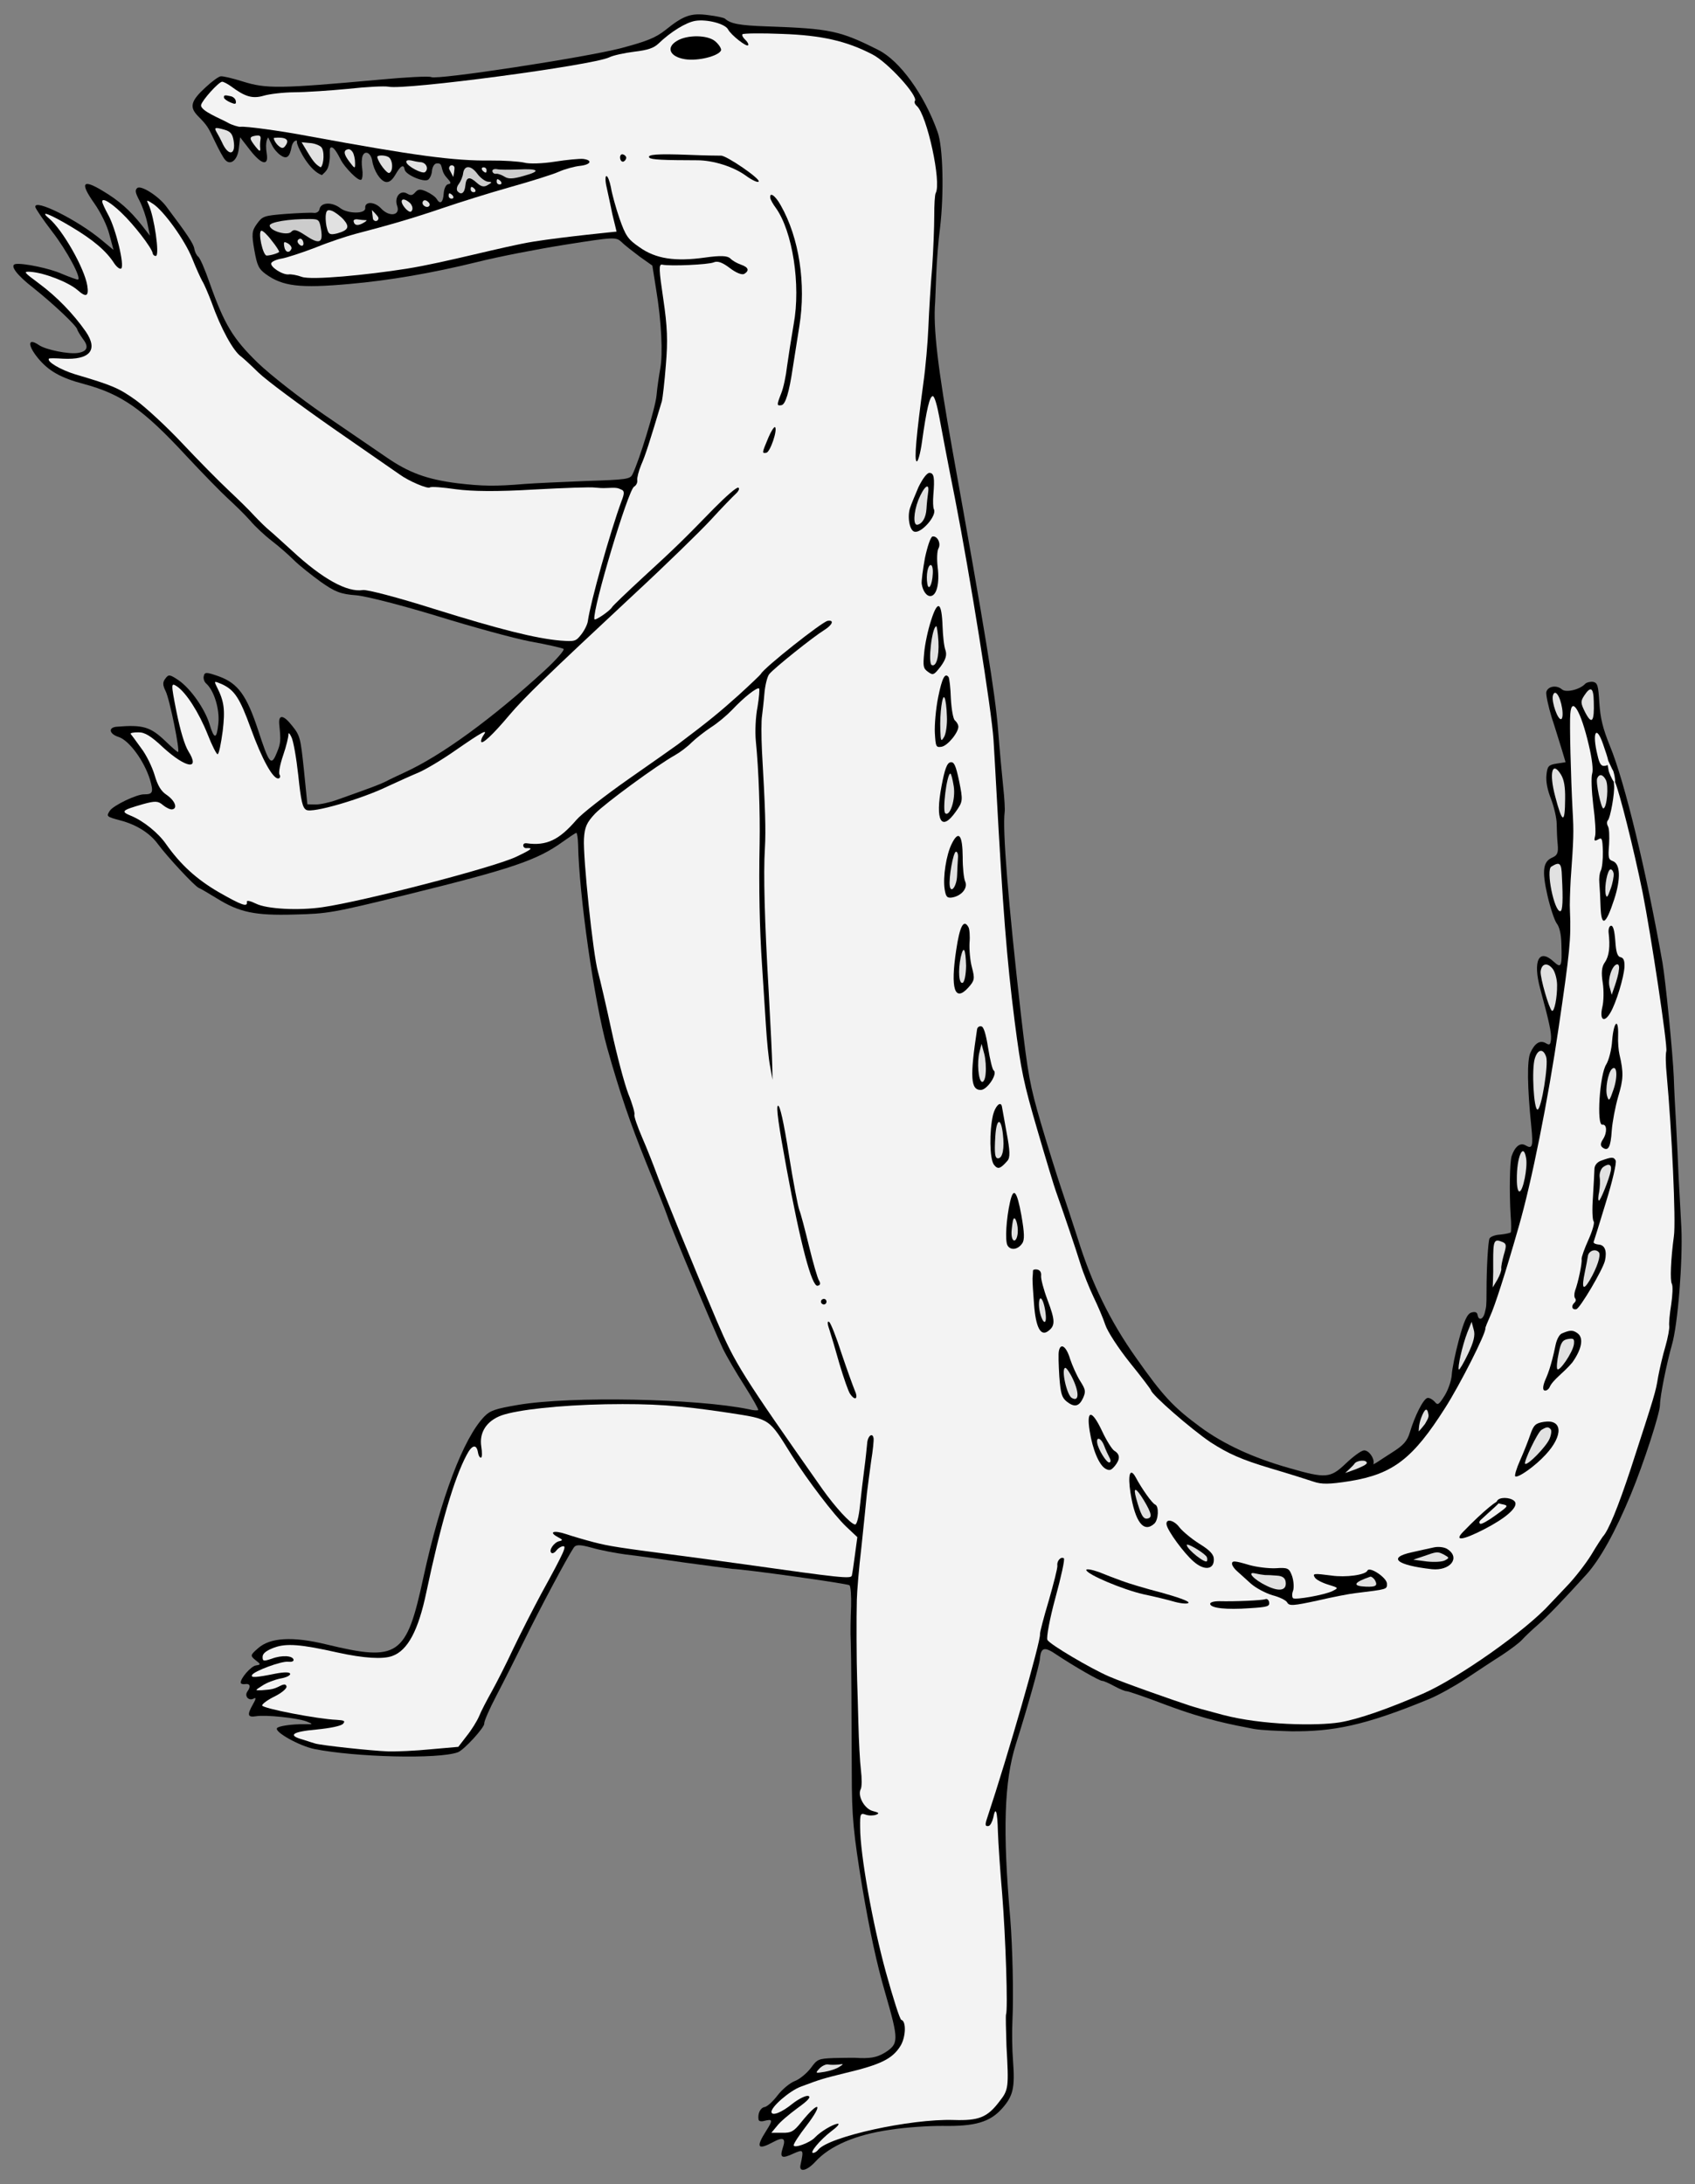 <?xml version="1.0" encoding="UTF-8" standalone="no"?>
<!DOCTYPE svg PUBLIC "-//W3C//DTD SVG 1.1//EN" "http://www.w3.org/Graphics/SVG/1.1/DTD/svg11.dtd">
<svg xmlns:xl="http://www.w3.org/1999/xlink" xmlns="http://www.w3.org/2000/svg" version="1.1" xmlns:dc="http://purl.org/dc/elements/1.1/" viewBox="49.5 67.5 265.5 342" width="265.5" height="342">
  <rect x="49.5" y="67.5" width="265.5" height="342" fill="#808080" stroke="none"/>
  <defs>
    <clipPath id="artboard_clip_path">
      <path d="M 49.5 67.5 L 315 67.5 L 315 356.885 L 278.238 409.5 L 49.5 409.5 Z"/>
    </clipPath>
    <clipPath id="inner_stroke_clip_path">
      <path d="M 155.503 73.923 C 153.791 74.955 154.421 76.376 156.764 76.765 C 158.795 77.102 162.012 76.289 162.43 75.411 C 162.54 75.14 162.133 74.495 161.545 73.98 C 160.368 72.95 157.116 72.907 155.503 73.923 Z"/>
    </clipPath>
  </defs>
  <g id="Crocodile_Rampant_(2)" stroke="none" fill-opacity="1" stroke-opacity="1" stroke-dasharray="none" fill="none">
    <title>Crocodile Rampant (2)</title>
    <g id="Crocodile_Rampant_(2)_Art" clip-path="url(#artboard_clip_path)">
      <title>Art</title>
      <g id="Group_53">
        <g id="Graphic_152">
          <path d="M 81.681 81.195 C 79.404 83.28 79.159 84.246 80.433 85.592 C 82.013 87.197 82.084 87.363 83.213 89.748 C 83.805 90.98 84.491 92.241 84.755 92.509 C 85.572 93.484 86.713 92.596 86.907 90.753 L 87.115 88.997 L 88.671 91.004 C 90.446 93.286 91.592 93.547 91.285 91.607 C 90.957 89.537 91.478 89.022 91.541 89.036 C 91.554 89.117 91.765 89.581 92.199 90.401 C 92.426 90.831 92.944 91.477 93.487 91.833 C 94.429 92.479 94.898 92.095 95.199 90.368 C 95.31 89.953 95.557 89.56 95.859 89.512 C 96.118 89.471 95.927 89.646 96.079 90.096 C 96.347 90.954 97.971 94.233 99.93 94.917 C 100.676 94.218 100.969 93.979 101.139 92.433 C 101.224 91.66 101.065 90.853 101.254 90.647 C 101.723 90.263 102.418 91.623 102.938 92.634 C 103.417 93.563 105.638 96.007 106.108 95.623 C 106.296 95.417 106.352 94.656 106.236 93.923 C 106.113 93.147 106.149 92.258 106.31 91.879 C 106.698 90.978 107.613 91.451 107.811 92.702 C 108.05 94.211 109.056 95.819 109.923 95.991 C 110.467 96.082 110.937 95.698 111.424 94.869 C 112.254 93.412 112.744 93.158 112.888 94.063 C 113.011 94.839 115.814 96.075 116.542 95.65 C 116.823 95.473 117.122 94.851 117.163 94.27 C 117.204 93.689 117.517 93.153 117.818 93.105 C 119.069 92.907 118.32 94.042 119.444 95.279 C 120.191 96.088 120.218 96.261 119.701 96.343 C 119.356 96.397 119.057 97.019 119.001 97.78 C 118.917 99.207 118.448 99.591 117.903 98.661 C 117.719 98.336 117.02 97.828 116.305 97.499 C 115.354 97.076 115.002 97.087 114.553 97.6 C 114.104 98.113 113.845 98.154 113.259 97.805 C 112.188 97.179 111.231 98.391 111.708 99.73 C 112.256 101.234 110.511 101.544 109.213 100.159 C 108.191 99.034 106.608 99.007 106.711 100.058 C 106.795 101.054 103.948 100.959 102.842 100.118 C 101.53 99.088 99.771 99.146 99.547 100.242 C 99.479 100.65 99.076 100.891 98.624 100.83 C 98.172 100.769 96.198 100.861 94.231 100.996 C 90.827 101.27 90.618 101.347 89.747 102.545 C 88.949 103.644 88.895 104.139 89.334 106.633 C 89.766 109.083 90.028 109.616 91.126 110.415 C 93.773 112.338 96.476 112.661 104.232 111.963 C 110.466 111.418 117.134 110.273 124.239 108.529 C 127.511 107.701 133.728 106.496 138.082 105.806 C 145.713 104.597 145.979 104.6 146.855 105.389 C 147.332 105.888 148.637 106.874 149.693 107.679 L 151.684 109.088 L 152.271 112.795 C 153.113 117.833 153.351 122.966 152.917 125.244 C 152.729 126.291 152.448 128.147 152.338 129.402 C 152.164 131.374 149.599 139.735 148.556 141.801 C 148.184 142.523 147.624 142.611 141.336 142.812 C 137.603 142.961 133.303 143.156 131.73 143.273 C 126.976 143.672 125.068 143.621 121.196 143.173 C 116.371 142.567 113.509 141.518 109.934 139.035 C 108.3 137.924 103.939 134.946 100.221 132.397 C 96.452 129.812 91.86 126.208 89.88 124.312 C 86.014 120.549 84.647 118.335 82.324 111.765 C 81.595 109.67 80.82 107.848 80.527 107.674 C 80.271 107.449 80.01 106.916 79.935 106.442 C 79.812 105.666 78.883 104.266 75.524 99.804 C 74.346 98.223 71.59 96.45 71.005 96.94 C 70.615 97.267 70.676 97.655 71.369 98.96 C 71.814 99.817 72.375 101.408 72.589 102.479 L 72.983 104.405 L 71.761 102.831 C 69.829 100.397 68.183 98.934 65.548 97.363 C 62.42 95.472 61.991 96.114 64.269 99.333 C 65.297 100.805 66.279 102.815 66.633 104.218 L 67.281 106.634 L 65.449 105.112 C 61.678 101.953 54.817 98.532 55.035 99.912 C 55.076 100.17 56.232 101.887 57.624 103.7 C 60.01 106.769 62.343 111.173 61.696 111.275 C 61.567 111.296 60.444 110.899 59.213 110.387 C 57.354 109.532 53.106 108.658 51.942 108.843 C 50.95 109 52.129 110.581 54.746 112.597 C 57.884 115.105 61.516 118.507 61.612 119.111 C 61.639 119.283 62.057 119.969 62.511 120.604 C 63.456 121.824 63.17 122.532 61.704 122.764 C 60.281 122.99 56.677 122.279 55.586 121.524 C 53.851 120.34 53.77 121.502 55.419 123.539 C 57.117 125.612 59.053 126.676 62.605 127.616 C 68.513 129.199 71.888 131.537 78.661 138.861 C 81.215 141.595 84.169 144.618 85.202 145.56 C 86.235 146.501 87.802 148.02 88.662 148.989 C 89.48 149.964 91.032 151.398 92.088 152.203 C 93.144 153.008 94.683 154.355 95.523 155.194 C 96.363 156.034 98.281 157.542 99.729 158.594 C 101.97 160.184 102.864 160.528 105.324 160.713 C 106.938 160.855 112.652 162.337 117.993 163.966 C 123.383 165.631 129.899 167.428 132.543 167.937 C 135.18 168.403 137.522 168.96 137.765 169.099 C 138.008 169.237 136.661 170.776 134.81 172.483 C 126.59 180.017 118.627 185.83 112.815 188.474 C 111.785 188.947 110.51 189.546 109.94 189.858 C 108.996 190.316 108.082 190.682 102.224 192.759 C 101.094 193.159 99.555 193.491 98.888 193.464 L 97.647 193.44 L 97.109 188.089 C 96.575 183.047 96.521 182.702 95.256 181.135 C 93.871 179.365 93.068 179.316 93.248 181.011 C 93.501 183.446 93.483 183.89 92.839 185.407 C 91.982 187.531 91.649 187.098 89.926 181.802 C 88.14 176.384 86.784 174.522 83.872 173.436 C 81.904 172.731 81.546 172.7 81.426 173.337 C 81.308 173.709 81.483 174.256 81.789 174.517 C 83.022 175.604 83.924 178.51 83.705 180.754 C 83.448 183.314 83.053 183.333 82.305 180.844 C 81.578 178.484 79.35 175.301 77.466 174.009 C 76.081 173.079 75.902 173.063 75.394 173.762 C 74.952 174.318 74.984 174.799 75.436 175.7 C 76.072 176.925 77.735 185.191 77.39 185.246 C 77.26 185.267 76.384 184.477 75.394 183.529 C 73.051 181.293 71.892 180.946 67.748 181.293 C 66.398 181.419 66.605 182.446 68.137 182.911 C 69.776 183.491 72.089 186.66 72.992 189.567 C 73.571 191.552 73.447 191.881 72.076 191.877 C 70.964 191.832 67.225 193.618 66.695 194.453 C 66.128 195.338 66.178 195.375 68.347 195.959 C 70.882 196.618 72.996 197.963 74.238 199.667 C 75.7 201.645 79.962 206.229 80.627 206.521 C 80.956 206.646 82.227 207.417 83.498 208.188 C 86.976 210.333 89.404 210.876 95.563 210.696 C 100.889 210.56 101.449 210.471 113.192 207.595 C 129.737 203.516 133.637 202.191 137.644 199.303 C 138.676 198.565 139.635 197.927 139.765 197.906 C 139.894 197.886 140.024 198.705 140.051 199.717 C 140.189 207.562 142.573 224.287 144.617 231.609 C 146.633 238.759 148.183 243.242 150.666 249.434 C 152.249 253.293 153.79 257.159 154.049 257.958 C 154.658 259.85 161.326 275.721 162.716 278.638 C 163.309 279.87 164.824 282.459 166.114 284.464 C 167.354 286.433 168.33 288.135 168.265 288.278 C 168.192 288.378 167.525 288.351 166.787 288.158 C 158.699 286.478 138.967 286.068 130.66 287.472 C 127.132 288.075 126.29 288.341 125.378 289.281 C 122.107 292.627 118.522 302.078 115.809 314.529 C 113.162 326.837 111.885 327.702 100.626 324.977 C 95.34 323.693 91.836 323.894 89.936 325.565 C 88.693 326.646 88.663 326.739 89.526 327.442 C 90.382 328.102 90.388 328.145 89.569 328.275 C 88.793 328.398 87.113 330.344 87.215 330.99 C 87.242 331.163 87.565 331.244 87.91 331.19 C 88.686 331.067 88.811 331.577 88.266 332.326 C 87.722 333.076 88.469 333.885 89.24 333.454 C 89.644 333.213 89.606 333.529 89.118 334.357 C 88.15 336.057 88.298 336.432 89.634 336.22 C 91.186 335.974 95.997 336.494 97.45 337.015 C 98.63 337.491 98.63 337.491 97.08 337.471 C 95.265 337.449 93.102 337.748 92.892 338.09 C 92.456 338.69 96.428 340.889 98.757 341.36 C 105.191 342.639 118.149 342.973 121.2 341.871 C 122.165 341.542 125.438 337.93 125.349 337.369 C 125.301 337.067 126.142 335.122 127.228 333.05 C 128.314 330.978 130.298 327.039 131.669 324.259 C 133.873 319.756 138.23 311.552 139.335 309.875 C 139.691 309.332 140.215 309.293 142.249 309.855 C 143.638 310.254 145.959 310.682 147.45 310.887 C 148.934 311.05 153.092 311.629 156.712 312.161 C 160.325 312.649 163.665 313.092 164.16 313.147 C 166.248 313.214 182.247 315.453 182.554 315.713 C 182.753 315.858 182.856 317.345 182.814 319.031 C 182.735 320.767 182.687 323.25 182.762 324.563 C 182.84 326.451 182.9 336.872 182.919 345.089 C 182.921 352.072 183.174 354.506 184.589 363.165 C 185.734 369.834 186.805 374.924 188.153 379.527 C 190.31 387.008 190.299 387.496 188.092 388.906 C 186.801 389.685 185.723 389.856 183.356 389.701 C 182.825 389.696 181.325 389.713 180.004 389.745 C 177.678 389.849 177.513 389.919 176.497 391.317 C 175.873 392.123 174.782 393.047 173.99 393.349 C 173.198 393.652 171.992 394.683 171.295 395.588 C 170.563 396.544 169.674 397.348 169.286 397.409 C 168.596 397.518 168.165 398.426 168.315 399.375 C 168.356 399.634 168.722 399.708 169.146 399.597 C 170.548 399.242 170.619 399.408 169.521 401.128 C 167.857 403.734 168.154 404.218 170.598 402.902 C 172.227 402.026 172.626 402.316 172.112 403.812 C 171.604 405.351 171.947 405.561 173.798 404.694 C 175.368 404.003 175.418 404.039 174.882 406.511 C 174.628 407.7 175.908 407.409 177.225 405.963 C 179.484 403.484 183.539 401.737 188.899 400.976 C 191.399 400.58 195.118 400.345 197.199 400.369 C 202.251 400.452 204.574 399.775 206.486 397.616 C 208.21 395.664 208.493 394.381 208.175 390.145 C 208.038 388.443 207.996 385.665 208.082 383.972 C 208.282 379.654 208.097 372.347 207.745 367.895 C 206.542 354.164 206.777 346.437 208.633 340.574 C 210.43 334.898 212.299 328.282 212.393 327.207 C 212.551 325.414 213.105 325.282 215.039 326.611 C 217.559 328.289 221.794 330.756 222.182 330.694 C 222.312 330.674 223.163 331.025 224.035 331.506 C 224.906 331.987 225.8 332.331 225.973 332.304 C 226.145 332.276 228.901 333.21 232.006 334.398 C 238.631 336.884 242.451 337.53 245.877 338.206 C 247.249 338.437 249.708 338.521 251.859 338.585 C 258.226 338.611 263.08 337.784 273.449 333.491 C 274.817 332.92 277.376 331.499 279.137 330.336 C 280.897 329.173 283.415 327.493 284.742 326.664 C 286.063 325.792 287.485 324.727 287.898 324.264 C 288.31 323.8 289.424 322.74 290.356 321.93 C 292.026 320.472 294.262 318.129 298.064 313.947 C 300.128 311.632 302.508 307.409 304.968 301.452 C 306.98 296.581 309.505 288.8 309.515 287.473 C 309.519 286.102 310.588 280.851 311.385 278.073 C 312.33 274.829 313.092 264.853 312.868 259.806 C 312.742 257.617 312.563 253.977 312.43 251.744 C 312.348 249.547 312.169 245.907 312.05 243.761 C 311.924 241.571 311.736 238.154 311.674 236.086 C 311.504 232.224 310.375 220.912 309.909 218.246 C 307.39 204.017 304.009 189.924 301.651 184.243 C 300.56 181.543 300.178 179.968 300.018 177.563 C 299.853 174.849 299.742 174.424 299.054 174.268 C 298.603 174.207 298.049 174.339 297.818 174.552 C 296.992 175.479 294.778 176.006 294.158 175.441 C 293.288 174.695 291.916 174.957 291.707 175.874 C 291.639 176.282 292.012 178.079 292.558 179.849 C 293.146 181.612 293.817 183.892 294.16 184.943 L 294.726 186.842 L 293.303 187.067 C 292.053 187.265 291.865 187.472 291.732 188.863 C 291.63 189.896 291.878 191.182 292.462 192.637 C 292.919 193.846 293.328 195.593 293.335 196.476 C 293.342 197.358 293.402 198.852 293.495 199.721 C 293.607 200.985 293.453 201.407 292.711 201.745 C 291.178 202.386 291.001 203.784 291.888 207.709 C 292.325 209.629 292.991 211.601 293.331 212.077 C 293.772 212.626 294.042 213.776 294.073 215.363 C 294.188 218.88 294.056 219.166 292.867 218.073 C 290.537 215.922 289.574 217.931 290.758 222.34 C 292.236 227.763 292.504 229.179 292.446 230.204 C 292.36 231.058 292.251 231.208 291.665 230.858 C 290.737 230.298 289.893 230.83 289.206 232.353 C 288.687 233.54 288.712 237.602 289.364 243.951 C 289.676 247.039 289.522 247.461 288.451 246.836 C 287.622 246.348 286.799 247.009 286.284 248.505 C 285.983 249.392 285.901 254.178 286.123 257.811 C 286.242 259.118 286.211 260.316 286.145 260.459 C 286.029 260.566 285.303 260.725 284.477 260.812 C 283.687 260.848 282.939 261.144 282.807 261.43 C 282.587 261.995 282.34 266.012 282.346 269.679 C 282.34 272.155 282.32 272.025 282.053 273.128 C 281.772 274.145 281.089 274.297 280.945 273.392 C 280.877 272.961 280.548 272.836 279.958 273.018 C 279.325 273.207 278.799 274.351 278.022 277.258 C 277.438 279.428 276.944 281.892 276.901 282.739 C 276.859 283.585 276.38 285.031 275.82 285.959 C 274.868 287.48 274.709 287.594 274.212 286.966 C 273.892 286.618 273.406 286.342 273.104 286.39 C 272.458 286.492 271.115 289.18 270.334 291.778 C 269.928 293.124 269.37 293.787 267.481 294.97 C 264.992 296.558 265.322 296.426 264.608 296.783 C 264.93 296.024 263.911 294.475 263.092 294.605 C 262.661 294.673 261.433 295.574 260.32 296.635 C 257.861 298.969 257.207 299.028 251.372 297.345 C 245.773 295.757 241.147 293.617 237.495 290.925 C 233.293 287.834 231.642 286.062 227.477 280.137 C 223.383 274.377 220.496 268.426 218.335 261.476 C 217.551 259.037 216.367 255.468 215.701 253.497 C 215.035 251.525 213.608 246.978 212.553 243.388 C 210.814 237.432 210.532 235.93 209.425 226.427 C 207.422 208.757 206.502 197.368 206.868 194.658 C 206.936 194.25 206.828 192.455 206.641 190.717 C 206.461 189.022 206.078 184.928 205.831 181.697 C 205.368 175.981 203.843 166.632 198.678 137.928 C 196.378 125.078 195.646 118.786 195.98 114.756 C 196.014 114.132 196.095 112.13 196.16 110.308 C 196.225 108.485 196.466 105.265 196.749 103.143 C 197.372 97.874 197.23 90.56 196.367 88.178 C 194.29 82.319 190.443 77.007 187.084 75.329 C 181.08 72.302 179.526 71.974 169.661 71.636 C 165.306 71.486 163.938 71.217 163.061 70.427 C 162.905 70.275 161.716 70.022 160.454 69.868 C 157.744 69.502 156.571 69.909 153.711 72.218 C 152.216 73.383 150.934 73.939 146.777 75.04 C 141.175 76.501 117.916 80.053 117.045 79.572 C 116.752 79.397 113.069 79.583 108.889 79.98 C 93.248 81.396 91.217 81.409 87.545 80.267 C 85.963 79.766 84.401 79.395 84.056 79.449 C 83.711 79.504 82.643 80.292 81.681 81.195 Z" fill="black"/>
        </g>
        <g id="Graphic_151">
          <path d="M 302.282 189.894 C 302.281 190.009 302.293 190.18 302.319 190.412 C 302.46 191.583 301.731 195.632 301.341 195.959 C 301.189 196.116 301.164 196.517 301.348 196.842 C 301.575 197.159 301.608 198.48 301.54 199.728 C 301.38 201.787 301.428 202.088 302.129 202.331 C 303.303 202.764 303.406 205.09 302.332 208.353 C 301.022 212.362 300.33 212.736 300.206 209.441 C 300.167 208.078 300.08 206.412 300.013 205.715 C 299.954 205.062 300.04 204.208 300.244 203.823 C 300.448 203.437 300.588 202.089 300.569 200.854 C 300.507 198.787 300.43 198.578 299.824 198.939 C 299.255 199.25 299.155 199.178 299.347 198.44 C 299.495 197.975 299.362 195.742 299.064 193.58 C 298.802 191.367 298.712 189.127 298.896 188.612 C 299.072 188.054 298.892 186.359 298.372 184.187 C 297.123 178.817 295.686 176.437 295.469 179.255 C 295.329 180.603 295.553 189.274 295.821 194.314 C 296.029 197.861 295.993 198.751 295.525 205.277 C 295.439 206.97 295.349 209.194 295.413 210.156 C 295.608 214.456 295.376 216.615 293.652 228.334 C 291.974 239.781 289.409 252.606 287.379 259.601 C 285.363 266.682 283.611 272.086 282.917 273.566 C 282.493 274.517 282.142 275.368 282.163 275.497 C 282.279 276.23 278.173 284.349 275.833 287.99 C 270.81 295.901 267.698 298.295 260.979 299.403 C 257.702 299.922 256.511 299.934 255.201 299.478 C 254.686 299.295 251.708 298.352 248.508 297.401 C 243.962 296.043 241.917 295.13 239.112 293.32 C 236.092 291.279 229.893 285.897 229.776 285.164 C 229.756 285.035 228.3 283.1 226.488 280.868 C 224.67 278.593 222.976 275.988 222.632 274.938 C 222.289 273.887 221.451 271.943 220.794 270.589 C 220.131 269.191 219.188 266.866 218.734 265.391 C 218.006 263.031 216.1 257.411 214.907 254.064 C 214.682 253.481 213.389 249.222 212.034 244.576 C 209.82 237.015 209.447 235.218 208.44 227.467 C 207.185 217.589 206.587 209.906 205.55 190.801 C 205.424 188.612 205.25 185.28 205.122 183.356 C 204.829 178.718 201.454 157.685 199.104 145.639 C 198.049 140.37 196.954 134.577 196.631 132.816 C 196.308 131.056 195.897 129.574 195.624 129.529 C 195.13 129.475 194.625 131.587 193.923 136.648 C 193.679 138.455 193.281 139.844 193.088 139.742 C 192.665 139.588 193.027 135.73 194.141 127.421 C 194.476 125.07 194.824 121.126 194.922 118.68 C 195.021 116.233 195.278 111.994 195.515 109.305 C 195.702 106.58 195.839 102.978 195.838 101.299 C 195.83 99.576 195.929 97.97 196.067 97.727 C 196.999 96.077 194.709 85.523 193.113 84.097 C 192.807 83.836 192.659 83.462 192.811 83.305 C 193.348 82.513 188.533 77.221 186.131 76.01 C 182.086 73.911 178.19 73.025 172.013 72.81 C 168.72 72.669 165.899 72.718 165.79 72.868 C 165.681 73.018 165.872 73.385 166.235 73.725 C 166.599 74.066 166.79 74.433 166.681 74.583 C 166.47 74.926 163.995 72.975 163.55 72.118 C 163.098 71.217 160.241 70.476 158.43 70.763 C 156.964 70.995 154.548 72.483 152.631 74.333 C 151.901 75.023 150.98 75.346 148.854 75.594 C 147.338 75.79 145.541 76.163 144.928 76.481 C 142.213 77.751 112.952 81.634 110.344 81.075 C 109.707 80.955 106.857 81.097 104.034 81.412 C 101.161 81.69 97.355 81.939 95.633 81.947 C 93.868 81.961 91.698 82.216 90.77 82.496 C 89.037 82.991 87.877 82.645 85.723 81.041 C 85.123 80.606 84.452 80.27 84.279 80.298 C 83.675 80.393 81.199 83.172 81.006 83.91 C 80.755 84.833 84.178 86.117 85.288 86.767 C 85.718 87.019 86.863 87.402 87.164 87.354 C 87.897 87.238 93.36 87.964 97.917 88.833 C 114.441 91.873 120.627 92.705 126.362 92.636 C 128.436 92.617 130.76 92.779 131.584 92.958 C 132.371 93.187 134.482 93.118 136.422 92.811 C 138.276 92.517 140.236 92.339 140.817 92.38 C 142.394 92.572 142.066 93.287 140.327 93.474 C 139.415 93.574 137.934 93.985 137.026 94.394 C 136.119 94.803 132.708 95.874 129.45 96.787 C 126.192 97.701 121.35 99.219 118.709 100.124 C 114.096 101.694 110.377 102.769 105.156 104.127 C 103.884 104.461 101.027 105.399 98.91 106.265 C 96.743 107.094 94.347 107.872 93.615 107.988 C 92.838 108.111 92.097 108.449 92.001 108.685 C 91.738 109.257 93.759 110.572 94.714 110.465 C 95.059 110.41 96.012 110.569 96.763 110.848 C 98.266 111.405 107.025 110.549 113.19 109.573 C 119.354 108.597 128.451 106.061 133.149 105.317 C 137.847 104.573 146.079 103.766 146.079 103.766 L 145.412 101.021 C 145.157 99.691 144.727 97.815 144.534 96.873 C 144.291 95.895 144.297 95.099 144.47 95.072 C 144.685 95.037 144.987 95.829 145.188 96.814 C 145.351 97.849 145.965 100.05 146.54 101.726 C 147.501 104.447 147.849 104.966 149.683 106.223 C 152.223 108.03 155.255 108.478 159.882 107.833 C 162.389 107.48 163.415 107.539 163.878 107.952 C 164.198 108.299 164.927 108.714 165.535 108.927 C 166.752 109.353 166.92 109.856 166.076 110.388 C 165.708 110.579 164.814 110.234 163.809 109.465 C 162.653 108.588 161.902 108.309 161.282 108.584 C 160.497 108.929 154.488 109.218 153.206 108.935 C 152.662 108.844 152.719 109.763 153.393 114.297 C 154.039 118.658 154.122 120.855 153.797 124.663 C 153.596 127.302 153.289 129.826 153.185 130.284 C 151.216 136.828 150.597 138.782 149.947 140.255 C 149.53 141.249 149.262 142.352 149.317 142.697 C 149.378 143.085 149.138 143.521 148.814 143.705 C 147.883 144.25 142.33 162.763 142.597 164.444 C 142.651 164.789 145.083 163.122 145.389 162.544 C 145.491 162.351 147.639 160.287 150.184 157.939 C 155.433 153.13 156.54 152.027 161.33 147.114 C 163.197 145.227 164.903 143.72 165.146 143.858 C 165.382 143.953 165.228 144.375 164.765 144.802 C 164.302 145.229 162.515 147.059 160.821 148.918 C 159.083 150.784 153.723 156.009 148.828 160.54 C 135.119 173.318 131.633 176.699 129.249 179.507 C 126.684 182.565 124.949 184.166 124.86 183.605 C 124.826 183.39 124.98 182.968 125.234 182.618 C 125.996 181.569 125.059 182.071 120.917 184.937 C 118.73 186.477 116.062 188.048 115.025 188.478 C 113.988 188.907 111.885 189.859 110.279 190.6 C 106.093 192.632 98.403 194.867 97.475 194.307 C 96.896 194.001 96.646 192.98 96.22 188.893 C 95.919 186.156 95.446 183.447 95.134 182.878 C 94.866 182.301 94.667 182.156 94.678 182.508 C 94.69 182.86 94.348 184.328 93.863 185.731 C 93.378 187.133 93.108 188.502 93.285 188.783 C 93.463 189.064 93.374 189.344 93.116 189.385 C 92.253 189.521 90.507 186.306 88.78 181.542 C 87.053 176.777 86.238 175.536 84.236 174.616 C 83.005 174.104 83.005 174.104 83.464 175.047 C 84.623 177.339 84.778 178.596 84.384 181.973 C 84.118 183.915 83.803 185.556 83.587 185.59 C 83.415 185.618 82.708 184.227 82.04 182.521 C 80.648 179.029 78.656 175.941 77.221 174.975 C 76.286 174.372 76.25 174.422 77.146 178.965 C 77.74 181.876 78.41 184.156 79.005 185.123 C 80.897 188.138 78.682 187.826 75.07 184.553 C 73.147 182.736 72.169 182.14 71.157 182.167 C 70.403 182.154 69.893 182.279 69.957 182.402 C 70.063 182.517 70.794 183.506 71.589 184.618 C 72.42 185.68 73.345 187.61 73.722 188.876 C 74.204 190.524 74.742 191.411 75.627 191.978 C 76.919 192.878 77.376 194.087 76.47 194.231 C 76.169 194.278 75.547 193.979 75.041 193.573 C 74.271 192.9 73.826 192.882 71.92 193.405 C 68.539 194.382 68.344 194.545 70.047 195.248 C 71.985 196.046 74.316 197.931 75.522 199.684 C 77.8 202.903 80.279 205.162 83.736 207.178 C 87.429 209.289 88.317 209.59 88.173 208.685 C 88.132 208.426 88.777 208.589 89.592 208.991 C 91.271 209.829 96.221 210.106 100.022 209.548 C 106.502 208.61 126.962 203.293 130.369 201.648 C 132.876 200.456 133.065 200.249 131.923 200.297 C 131.708 200.331 131.451 200.107 131.46 199.884 C 131.462 199.619 131.664 199.498 131.98 199.537 C 135.098 199.971 137.072 199.04 139.795 195.868 C 140.578 194.949 144.196 192.122 147.855 189.554 C 151.478 187.035 155.015 184.53 155.65 184.076 C 160.704 180.271 162.265 178.963 165.207 176.331 C 167.021 174.674 168.598 173.187 168.7 172.994 C 169.21 172.029 178.281 164.847 179.143 164.71 C 180.221 164.54 179.906 165.341 178.579 166.17 C 176.928 167.183 170.767 172.092 169.991 173.054 C 169.694 173.411 169.338 174.793 169.234 176.091 C 169.131 177.389 168.939 178.966 168.862 179.597 C 168.742 180.235 168.736 182.711 168.853 185.123 C 169.363 193.925 169.478 197.443 169.312 200.297 C 169.064 204.314 169.263 211.707 169.906 222.743 C 170.194 227.912 170.446 233.131 170.465 234.366 L 170.505 236.569 L 170.12 234.42 C 169.886 233.22 169.614 230.39 169.475 228.114 C 169.335 225.838 169.061 221.595 168.869 218.708 C 168.471 212.849 168.35 206.504 168.485 199.544 C 168.567 194.758 168.355 188.119 167.89 183.508 C 167.751 182.071 167.856 179.668 168.155 178.207 C 168.404 176.709 168.508 175.411 168.401 175.295 C 168.058 175.084 166.015 176.689 164.162 178.662 C 163.365 179.496 161.884 180.747 160.838 181.398 C 159.799 182.093 158.463 183.145 157.812 183.778 C 157.204 184.405 156.02 185.299 155.249 185.731 C 152.286 187.393 144.33 193.25 142.731 194.873 C 141.407 196.276 141.078 196.991 140.97 198.82 C 140.804 201.675 142.381 216.937 143.17 219.685 C 143.484 220.829 144.448 224.963 145.285 228.852 C 146.122 232.741 147.313 237.193 147.917 238.776 C 148.565 240.353 148.976 241.835 148.874 242.028 C 148.779 242.264 149.347 243.898 150.115 245.676 C 150.876 247.412 151.846 249.91 152.31 251.162 C 153.412 254.214 158.176 265.878 161.831 274.447 C 164.635 280.986 165.648 282.638 178.369 300.731 C 180.356 303.51 182.71 306.098 183.434 306.205 C 183.707 306.25 184.033 304.961 184.204 303.254 C 184.383 301.591 184.677 298.981 184.882 297.49 C 185.088 295.999 185.253 294.249 185.323 293.575 C 185.39 292.327 186.178 291.716 186.335 292.708 C 186.382 293.01 186.233 294.58 185.962 296.214 C 185.733 297.841 185.435 300.142 185.281 301.404 C 185.164 302.616 184.789 306.388 184.432 309.715 C 184.032 313.049 183.737 316.764 183.712 318.005 C 183.634 320.58 183.662 327.736 183.761 330.592 C 183.803 331.691 183.886 334.727 183.957 337.412 C 184.022 340.053 184.189 343.341 184.351 344.641 C 184.513 345.942 184.502 347.269 184.334 347.605 C 183.752 348.67 184.919 350.739 186.208 351.065 C 187.175 351.309 187.282 351.425 186.742 351.643 C 186.367 351.791 185.621 351.821 185.106 351.637 C 184.261 351.329 184.202 351.515 184.228 353.632 C 184.237 357.873 186.167 368.661 188.258 376.284 C 189.388 380.348 190.452 383.715 190.681 383.767 C 191.461 383.953 191.406 386.393 190.569 387.807 C 189.304 389.863 187.503 390.767 181.837 392.107 C 178.479 392.948 178.22 392.989 174.966 394.211 C 173.21 394.843 170.218 397.438 170.341 398.214 C 170.444 398.861 171.941 398.27 173.624 396.899 C 174.607 396.125 175.716 395.595 176.081 395.67 C 176.59 395.81 176.104 396.373 174.437 397.566 C 173.13 398.524 171.649 399.775 171.214 400.374 L 170.322 401.443 L 172.002 401.443 C 173.422 401.483 173.826 401.242 174.935 399.873 C 177.813 396.28 178.592 396.731 175.807 400.354 C 174.668 401.816 173.782 403.194 173.816 403.409 C 173.898 403.927 176.403 403 177.156 402.173 C 177.988 401.29 179.841 400.157 180.704 400.02 C 181.099 400.002 180.649 400.515 179.66 401.246 C 177.927 402.581 176.145 404.72 176.921 404.597 C 177.179 404.556 177.497 404.329 177.678 404.079 C 179.388 402.041 192.113 399.23 198.864 399.442 C 202.818 399.567 204.149 399.047 206.05 396.536 C 207.485 394.718 207.517 394.359 207.153 387.876 C 207.066 385.371 207.019 383.124 207.078 382.938 C 207.4 382.18 207.018 370.838 206.484 364.117 C 206.162 360.411 205.86 355.996 205.81 354.28 C 205.729 350.978 205.433 350.229 205.073 352.143 C 204.91 352.787 204.604 353.366 204.345 353.407 C 203.828 353.489 203.751 353.28 204.111 352.207 C 207.376 342.409 212.56 324.352 212.403 323.36 C 212.369 323.145 212.969 320.796 213.78 318.104 C 214.548 315.419 215.178 312.977 215.123 312.632 C 215.007 311.899 215.688 311.173 216.137 311.499 C 216.33 311.601 215.712 314.395 214.817 317.675 C 213.922 320.954 213.374 323.913 213.565 324.281 C 213.99 325.009 220.375 328.771 223.221 329.999 C 225.689 331.067 233.7 333.856 235.881 334.565 C 236.816 334.869 237.901 335.18 241.037 336.009 C 247.217 337.638 255.782 337.747 259.318 337.187 C 262.12 336.743 267.021 335.039 272.393 332.685 C 277.932 330.262 288.548 322.791 292.306 318.616 C 292.538 318.402 293.667 317.163 294.919 315.859 C 296.135 314.606 297.861 312.388 298.741 310.967 C 299.577 309.553 300.435 308.268 300.543 308.118 C 301.419 307.228 302.949 303.495 304.95 297.433 C 308.725 285.83 308.843 285.458 309.221 283.1 C 309.461 281.825 309.959 279.669 310.364 278.323 C 310.763 276.934 311.019 275.479 310.964 275.134 C 310.903 274.746 311.022 273.269 311.271 271.771 C 311.484 270.323 311.56 268.852 311.376 268.528 C 311.072 268.002 311.206 264.666 311.695 261.053 C 312.036 258.745 311.362 244.444 310.571 235.819 C 310.411 234.253 310.367 232.581 310.508 232.072 C 310.723 231.199 308.121 213.933 306.797 207.248 C 305.366 200.206 303.124 191.394 302.468 189.924 C 302.572 189.638 302.277 188.276 302.129 188.1 C 302.008 187.931 301.654 187.084 301.411 186.612 C 301.323 186.13 301.057 185.338 300.598 184.012 C 299.532 180.91 298.847 182.168 299.716 185.698 C 300.027 187.107 300.311 187.504 300.872 187.415 C 301.067 187.384 301.214 187.349 301.31 187.27 C 301.384 187.678 301.464 188.084 301.482 188.203 C 301.511 188.386 301.982 189.569 302.282 189.894 Z" fill="#f3f3f3"/>
        </g>
        <g id="Graphic_150">
          <path d="M 84.721 87.829 C 85.601 88.088 85.928 88.478 86.099 89.556 C 86.461 91.841 85.247 91.989 84.281 89.799 C 84.077 89.345 83.702 88.654 83.461 88.25 C 82.98 87.442 83.146 87.372 84.721 87.829 Z" fill="#e1e1e1"/>
        </g>
        <g id="Graphic_149">
          <path d="M 90.306 89.331 C 90.238 89.74 90.204 90.364 90.266 90.752 C 90.305 91.276 90.119 91.217 89.565 90.509 C 88.513 89.173 88.472 88.915 89.55 88.744 C 90.197 88.641 90.397 88.787 90.306 89.331 Z" fill="#e1e1e1"/>
        </g>
        <g id="Graphic_148">
          <path d="M 99.769 90.484 C 100.382 91.006 100.244 93.27 99.738 93.704 C 99.1 93.336 98.722 93.081 97.639 91.263 L 96.74 89.771 L 97.952 89.888 C 98.662 89.908 99.463 90.223 99.769 90.484 Z" fill="#e1e1e1"/>
        </g>
        <g id="Graphic_147">
          <path d="M 104.771 91.371 C 104.955 91.696 105.115 92.422 105.117 92.996 C 105.138 93.965 105.095 93.972 104.2 92.787 C 103.306 91.603 103.253 90.993 104.072 90.863 C 104.288 90.829 104.587 91.047 104.771 91.371 Z" fill="#e1e1e1"/>
        </g>
        <g id="Graphic_146">
          <path d="M 68.526 100.824 L 68.526 100.824 C 66.753 99.116 65.396 98.359 65.519 99.135 C 65.553 99.351 65.962 100.258 66.457 101.152 C 67.638 103.307 69.034 109.052 68.492 109.536 C 68.297 109.699 67.798 109.337 67.393 108.738 C 66.16 106.812 64.165 105.095 60.651 103 C 57.38 101.043 55.541 100.317 57.174 101.694 C 59.312 103.477 62.744 109.518 63.174 112.234 C 63.44 113.916 62.987 114.12 61.647 112.918 C 60.215 111.687 56.538 110.236 54.3 110.06 C 53.095 109.986 53.202 110.101 55.606 111.886 C 58.41 113.961 61 116.645 62.944 119.43 C 64.901 122.302 63.604 123.878 59.372 123.664 C 58.21 123.583 57.191 123.568 57.162 123.661 C 56.792 124.117 58.985 125.405 61.261 126.105 C 67.103 127.831 68.097 128.249 70.787 130.165 C 72.335 131.29 75.648 134.345 78.095 136.962 C 80.593 139.616 83.803 142.864 85.256 144.225 C 86.709 145.586 88.539 147.373 89.343 148.262 C 90.139 149.109 91.186 150.136 91.692 150.542 C 92.149 150.912 93.751 152.381 95.248 153.735 C 100.013 158.151 103.885 160.278 106.343 159.889 C 106.989 159.787 111.923 161.082 117.321 162.791 C 127.829 166.076 133.487 167.478 137.295 167.803 C 139.576 167.972 139.698 167.909 140.546 166.846 C 141.061 166.19 141.528 165.232 141.582 164.737 C 141.994 161.755 145.075 150.793 146.836 146.007 C 147.341 144.733 147.323 144.338 146.808 144.155 C 146.186 143.856 146.007 143.84 144.427 143.913 C 143.946 143.945 143.143 143.896 142.648 143.841 C 142.146 143.744 137.883 143.889 133.194 144.146 C 127.372 144.493 123.475 144.447 120.902 144.104 C 118.866 143.807 117.03 143.656 116.835 143.82 C 116.524 144.09 113.592 142.875 112.094 141.786 C 111.601 141.467 106.977 138.222 101.717 134.591 C 96.501 130.954 91.193 127.021 89.99 125.842 C 88.787 124.662 87.547 123.533 87.297 123.351 C 86.062 122.53 84.075 118.912 82.63 114.81 C 82.103 113.435 81.469 111.944 81.178 111.504 C 80.931 111.057 80.19 109.451 79.599 107.953 C 78.432 105.045 75.153 100.526 73.475 99.422 C 72.44 98.746 72.397 98.753 72.792 99.574 C 73.667 101.468 74.53 107.475 73.926 107.57 C 73.71 107.605 73.461 107.423 73.42 107.164 C 73.283 106.302 70.449 102.641 68.526 100.824 Z" fill="#f3f3f3"/>
        </g>
        <g id="Graphic_145">
          <path d="M 110.27 92.047 C 111.028 92.369 111.149 94.25 110.494 94.575 C 110.126 94.766 108.728 92.91 108.598 92.091 C 108.55 91.789 109.648 91.748 110.27 92.047 Z" fill="#e1e1e1"/>
        </g>
        <g id="Graphic_144">
          <path d="M 115.488 92.9 C 116.305 93.036 116.67 93.95 116.085 94.441 C 115.702 94.811 113.244 93.521 113.141 92.874 C 113.1 92.615 113.395 92.524 113.897 92.622 C 114.312 92.733 115.043 92.882 115.488 92.9 Z" fill="#e1e1e1"/>
        </g>
        <g id="Graphic_143">
          <path d="M 124.257 94.693 C 124.711 95.328 125.46 95.873 125.869 95.94 C 126.629 95.997 126.636 96.04 125.908 96.465 C 125.345 96.819 124.893 96.758 124.224 96.157 C 123.034 95.064 122.524 95.189 122.39 96.58 C 122.266 97.749 121.747 98.096 121.156 97.438 C 120.986 97.2 121.04 96.705 121.374 96.299 C 121.664 95.899 121.986 95.141 122.04 94.647 C 122.23 93.335 123.249 93.35 124.257 94.693 Z" fill="#ccc"/>
        </g>
        <g id="Graphic_142">
          <path d="M 125.705 94.066 C 125.739 94.282 125.687 94.511 125.6 94.525 C 125.471 94.545 125.221 94.364 125.058 94.169 C 124.888 93.93 124.946 93.744 125.162 93.71 C 125.421 93.669 125.664 93.807 125.705 94.066 Z" fill="#e1e1e1"/>
        </g>
        <g id="Graphic_141">
          <path d="M 130.649 94.034 C 133.937 93.867 134.314 94.293 131.517 95.046 C 129.869 95.528 129.123 95.558 128.53 95.165 C 128.088 94.882 127.479 94.669 127.221 94.71 C 126.919 94.758 126.669 94.576 126.628 94.318 C 126.587 94.059 126.875 93.925 127.327 93.986 C 127.742 94.097 129.242 94.08 130.649 94.034 Z" fill="#ccc"/>
        </g>
        <g id="Graphic_140">
          <path d="M 103.295 101.858 C 104.319 103.022 104.092 103.544 102.315 104.046 C 101.251 104.303 100.972 104.215 100.749 103.366 C 100.581 102.862 100.474 101.907 100.514 101.326 C 100.593 100.43 100.789 100.266 101.49 100.509 C 101.962 100.699 102.761 101.28 103.295 101.858 Z" fill="#e1e1e1"/>
        </g>
        <g id="Graphic_139">
          <path d="M 98.114 101.795 C 99.441 101.806 99.548 101.921 99.794 103.473 C 100.128 105.586 99.502 105.818 97.275 104.314 C 96.04 103.493 95.532 103.353 95.156 103.766 C 94.605 104.472 91.876 103.711 91.74 102.849 C 91.651 102.288 94.705 101.76 98.114 101.795 Z" fill="#ccc"/>
        </g>
        <g id="Graphic_138">
          <path d="M 113.714 99.28 C 114.027 99.584 114.195 100.087 114.064 100.373 C 113.91 100.796 113.637 100.75 113.118 100.258 C 111.901 98.993 112.381 98.121 113.714 99.28 Z" fill="#e1e1e1"/>
        </g>
        <g id="Graphic_137">
          <path d="M 116.746 99.728 C 116.419 100.177 115.498 99.66 115.718 99.095 C 115.849 98.809 116.108 98.768 116.457 99.022 C 116.757 99.24 116.891 99.528 116.746 99.728 Z" fill="#e1e1e1"/>
        </g>
        <g id="Graphic_136">
          <path d="M 92.066 105.183 C 92.776 106.043 93.258 106.851 93.228 106.944 C 93.04 107.15 91.946 107.5 91.286 107.517 C 90.676 107.569 89.845 103.723 90.449 103.628 C 90.665 103.593 91.391 104.274 92.066 105.183 Z" fill="#e1e1e1"/>
        </g>
        <g id="Graphic_135">
          <path d="M 106.76 101.972 C 107.062 101.924 106.916 102.124 106.47 102.372 C 105.583 102.91 104.995 102.826 104.885 102.137 C 104.851 101.921 105.139 101.787 105.548 101.855 C 105.956 101.923 106.494 101.97 106.76 101.972 Z" fill="#e1e1e1"/>
        </g>
        <g id="Graphic_134">
          <path d="M 108.779 101.608 C 108.813 101.824 108.675 102.067 108.416 102.108 C 108.201 102.142 107.951 101.96 107.917 101.745 C 107.876 101.486 107.758 100.389 107.758 100.389 C 107.758 100.389 108.738 101.35 108.779 101.608 Z" fill="#e1e1e1"/>
        </g>
        <g id="Graphic_133">
          <path d="M 95.141 106.464 C 94.819 107.222 94.168 107.016 94.024 106.111 C 93.901 105.335 93.981 105.278 94.61 105.62 C 95.002 105.867 95.236 106.228 95.141 106.464 Z" fill="#e1e1e1"/>
        </g>
        <g id="Graphic_132">
          <path d="M 97.022 105.503 C 97.076 105.848 96.931 106.048 96.652 105.96 C 96.416 105.864 96.153 105.597 96.112 105.338 C 96.078 105.123 96.266 104.916 96.481 104.882 C 96.74 104.841 96.96 105.115 97.022 105.503 Z" fill="#e1e1e1"/>
        </g>
        <g id="Graphic_131">
          <path d="M 294.184 178.398 C 294.328 179.304 294.271 180.064 294.013 180.105 C 293.495 180.187 292.534 177.466 292.729 176.463 C 293.025 175.267 293.87 176.415 294.184 178.398 Z" fill="#e1e1e1"/>
        </g>
        <g id="Graphic_130">
          <path d="M 299.144 177.347 C 299.248 180.513 298.842 181.019 297.831 179.102 C 297.061 177.589 297.063 177.323 297.63 176.438 C 298.662 174.861 299.105 175.144 299.144 177.347 Z" fill="#e1e1e1"/>
        </g>
        <g id="Graphic_129">
          <path d="M 294.021 188.81 C 294.503 189.617 294.68 190.738 294.658 192.554 C 294.633 196.579 294.218 196.468 293.097 192.182 C 292.108 188.45 292.647 186.552 294.021 188.81 Z" fill="#e1e1e1"/>
        </g>
        <g id="Graphic_128">
          <path d="M 301.047 189.642 C 301.499 190.542 301.206 193.992 300.646 194.08 C 300.301 194.135 299.423 189.987 299.679 189.372 C 300.001 188.614 300.595 188.741 301.047 189.642 Z" fill="#e1e1e1"/>
        </g>
        <g id="Graphic_127">
          <path d="M 294.151 204.699 C 294.357 208.511 294.258 210.118 293.913 210.173 C 292.965 210.323 291.605 203.688 292.499 203.193 C 293.826 202.364 294.089 202.632 294.151 204.699 Z" fill="#e1e1e1"/>
        </g>
        <g id="Graphic_126">
          <path d="M 302.264 204.298 C 302.289 204.736 302.108 205.825 301.764 206.72 C 301.308 208.029 301.156 208.186 300.997 207.46 C 300.799 206.21 301.286 203.702 301.76 203.627 C 301.975 203.593 302.202 203.91 302.264 204.298 Z" fill="#e1e1e1"/>
        </g>
        <g id="Graphic_125">
          <path d="M 292.742 219.241 C 293.083 219.718 293.39 220.818 293.397 221.701 C 293.432 223.596 292.975 226.011 292.582 225.763 C 292.126 225.394 290.757 220.661 290.816 219.635 C 290.963 218.33 291.904 218.137 292.742 219.241 Z" fill="#e1e1e1"/>
        </g>
        <g id="Graphic_124">
          <path d="M 291.698 233.019 C 292.062 234.199 290.951 241.136 290.347 241.232 C 289.744 241.327 289.38 234.844 289.917 233.212 C 290.388 231.724 291.257 231.63 291.698 233.019 Z" fill="#e1e1e1"/>
        </g>
        <g id="Graphic_123">
          <path d="M 288.556 248.896 C 288.788 250.362 288.077 253.966 287.517 254.055 C 287.258 254.096 287.092 253.326 287.094 252.221 C 287.051 248.604 288.133 246.223 288.556 248.896 Z" fill="#e1e1e1"/>
        </g>
        <g id="Graphic_122">
          <path d="M 284.884 261.985 C 285.456 262.248 285.497 262.506 285.062 263.945 C 284.81 264.869 284.609 265.829 284.657 266.131 C 284.704 266.433 284.426 267.184 284.047 267.863 L 283.312 269.084 L 283.357 267.972 C 283.391 267.348 283.408 266.063 283.388 265.094 C 283.379 261.693 283.511 261.407 284.884 261.985 Z" fill="#e1e1e1"/>
        </g>
        <g id="Graphic_121">
          <path d="M 144.389 287.375 L 144.389 287.375 C 137.075 287.517 130.517 288.246 128.049 289.123 C 125.71 289.98 124.54 291.8 124.888 293.999 C 125.031 294.904 125.025 295.701 124.852 295.728 C 124.637 295.762 124.446 295.395 124.378 294.964 C 124.152 293.541 123.426 293.7 122.581 295.337 C 120.606 299.052 118.517 306.233 116.294 316.75 C 115.039 322.783 113.371 325.92 110.945 326.79 C 109.484 327.331 106.45 327.148 102.374 326.247 C 96.6 324.952 94.363 324.776 92.441 325.478 C 91.231 325.935 90.639 326.382 90.635 326.913 C 90.615 327.623 90.794 327.639 92.054 327.219 C 93.68 326.608 95.38 326.736 95.483 327.383 C 95.524 327.641 95.142 327.746 94.648 327.692 C 93.651 327.54 89.225 329.169 88.969 329.784 C 88.771 330.214 89.561 330.177 92.645 329.556 C 94.018 329.294 94.9 329.287 94.948 329.589 C 94.989 329.847 94.29 330.179 93.428 330.316 C 92.529 330.502 91.277 330.966 90.599 331.427 C 89.394 332.192 89.394 332.192 90.492 332.151 C 92.065 332.034 92.367 331.986 93.39 331.471 C 94.003 331.153 94.318 331.191 94.379 331.579 C 94.427 331.881 93.611 332.585 92.544 333.107 C 91.478 333.63 90.605 334.254 90.559 334.527 C 90.498 334.978 99.297 336.678 102.231 336.788 C 103.436 336.862 103.629 336.964 103.217 337.427 C 102.869 337.748 101.331 338.08 99.069 338.305 C 95.277 338.641 94.483 339.208 96.932 339.881 C 97.633 340.124 98.514 340.382 98.886 340.5 C 99.86 340.788 107.639 341.633 110.351 341.733 C 111.592 341.758 114.535 341.645 116.927 341.399 L 121.286 341.018 L 122.606 339.306 C 123.345 338.394 124.225 336.973 124.547 336.214 C 124.862 335.413 125.78 333.677 126.538 332.32 C 127.295 330.962 128.812 327.982 129.9 325.644 C 130.995 323.349 132.985 319.454 134.282 317.039 C 137.953 310.359 138.304 309.508 137.658 309.61 C 137.313 309.665 136.873 309.955 136.619 310.305 C 136.401 310.605 136.033 310.795 135.877 310.643 C 135.377 310.281 136.314 308.939 137.133 308.809 C 137.687 308.677 137.673 308.591 136.901 308.183 C 135.358 307.367 136.236 307.051 138.197 307.713 C 139.177 308.044 141.125 308.619 142.507 308.975 C 144.949 309.604 146.354 309.824 156.325 311.117 C 158.806 311.431 163.1 312.033 165.809 312.399 C 181.178 314.561 182.798 314.747 182.932 314.195 C 183.013 313.873 183.226 312.425 183.425 310.891 L 183.791 308.181 L 182.025 306.516 C 180.152 304.736 175.969 299.255 173.49 295.317 C 169.876 289.525 170.219 289.736 163.74 288.729 C 155.726 287.524 151.796 287.262 144.389 287.375 Z" fill="#f3f3f3"/>
        </g>
        <g id="Graphic_120">
          <path d="M 279.439 279.508 C 278.775 280.895 278.113 282.017 278.013 281.944 C 277.756 281.719 278.56 278.145 279.344 276.12 L 280.011 274.468 L 280.338 275.698 C 280.604 276.54 280.337 277.643 279.439 279.508 Z" fill="#e1e1e1"/>
        </g>
        <g id="Graphic_119">
          <path d="M 273.252 288.999 C 273.33 289.488 273.024 289.874 272.694 290.478 C 272.05 291.301 271.729 291.626 271.729 291.626 C 271.729 291.626 271.692 290.625 272.087 289.56 C 272.66 288.027 273.059 287.776 273.252 288.999 Z" fill="#e1e1e1"/>
        </g>
        <g id="Graphic_118">
          <path d="M 263.591 296.565 C 263.608 297.045 260.206 298.134 260.206 298.134 C 260.206 298.134 261.466 296.989 261.631 296.721 C 261.961 296.141 263.572 295.998 263.591 296.565 Z" fill="#e1e1e1"/>
        </g>
        <g id="Graphic_117">
          <path d="M 180.786 390.771 C 181.691 390.627 181.698 390.67 180.933 391.145 C 180.493 391.436 179.443 391.779 178.623 391.909 C 177.201 392.134 177.158 392.141 177.874 391.364 C 178.294 390.944 178.913 390.669 179.236 390.751 C 179.601 390.826 180.261 390.809 180.786 390.771 Z" fill="#e1e1e1"/>
        </g>
        <g id="Graphic_116">
          <path d="M 84.589 82.812 C 84.616 82.984 85.066 83.311 85.588 83.538 C 86.346 83.86 86.518 83.832 86.436 83.315 C 86.382 82.97 86.018 82.63 85.61 82.562 C 84.693 82.354 84.521 82.381 84.589 82.812 Z" fill="black"/>
        </g>
        <g id="Graphic_115">
          <path d="M 155.503 73.923 C 153.791 74.955 154.421 76.376 156.764 76.765 C 158.795 77.102 162.012 76.289 162.43 75.411 C 162.54 75.14 162.133 74.495 161.545 73.98 C 160.368 72.95 157.116 72.907 155.503 73.923 Z" fill="#e1e1e1"/>
          <path d="M 155.503 73.923 C 153.791 74.955 154.421 76.376 156.764 76.765 C 158.795 77.102 162.012 76.289 162.43 75.411 C 162.54 75.14 162.133 74.495 161.545 73.98 C 160.368 72.95 157.116 72.907 155.503 73.923 Z" stroke="black" stroke-linecap="round" stroke-linejoin="round" stroke-width="5" clip-path="url(#inner_stroke_clip_path)"/>
        </g>
        <g id="Graphic_114">
          <path d="M 146.638 92.297 C 146.699 92.685 146.956 92.91 147.201 92.783 C 147.446 92.656 147.62 92.363 147.586 92.147 C 147.552 91.932 147.296 91.707 147.023 91.662 C 146.751 91.617 146.576 91.909 146.638 92.297 Z" fill="black"/>
        </g>
        <g id="Graphic_113">
          <path d="M 151.217 92.191 C 151.487 92.502 153.446 92.589 158.706 92.596 C 161.225 92.595 164.389 93.596 166.336 95.011 C 167.285 95.701 168.193 96.131 168.338 95.932 C 168.672 95.525 163.269 91.829 162.436 91.872 C 162.085 91.884 159.824 91.844 157.378 91.745 C 152.442 91.555 150.783 91.685 151.217 92.191 Z" fill="black"/>
        </g>
        <g id="Graphic_112">
          <path d="M 170.162 98.515 C 170.203 98.774 170.578 99.466 171.025 100.058 C 173.636 103.71 174.961 112.074 173.82 118.265 C 173.451 120.401 172.99 123.347 172.784 124.838 C 172.621 126.322 172.218 128.242 171.867 129.093 C 171.142 130.932 171.162 131.061 171.895 130.945 C 172.542 130.842 173.117 128.895 173.671 125.139 C 173.868 123.871 174.33 120.925 174.708 118.567 C 175.78 111.945 174.683 104.738 171.803 99.67 C 170.933 98.084 169.998 97.481 170.162 98.515 Z" fill="black"/>
        </g>
        <g id="Graphic_111">
          <path d="M 169.867 135.995 C 168.842 138.455 168.806 138.505 169.539 138.389 C 170.142 138.294 171.348 134.744 170.891 134.374 C 170.749 134.308 170.284 135.001 169.867 135.995 Z" fill="black"/>
        </g>
        <g id="Graphic_110">
          <path d="M 193.371 143.763 C 192.822 145.043 192.215 146.509 192.038 147.067 C 191.596 148.463 191.981 150.612 192.755 150.755 C 193.858 151.022 196.321 148.157 195.776 147.227 C 195.649 146.982 195.621 145.97 195.693 145.03 C 195.923 142.298 195.807 141.565 195.097 141.545 C 194.695 141.52 194.006 142.469 193.371 143.763 Z" fill="black"/>
        </g>
        <g id="Graphic_109">
          <path d="M 194.878 144.629 C 194.794 145.217 194.663 146.342 194.621 147.189 C 194.531 148.573 193.97 149.501 193.201 149.667 C 192.511 149.777 192.592 147.775 193.34 145.801 C 194.233 143.626 195.136 142.909 194.878 144.629 Z" fill="#e1e1e1"/>
        </g>
        <g id="Graphic_108">
          <path d="M 194.379 154.873 C 194.049 156.693 193.811 158.542 193.873 158.93 C 194.057 160.094 194.675 160.925 195.322 160.822 C 196.227 160.679 196.687 158.838 196.377 156.324 C 196.222 155.067 196.283 153.776 196.487 153.39 C 196.938 152.611 196.345 151.379 195.569 151.502 C 195.267 151.55 194.76 153.089 194.379 154.873 Z" fill="black"/>
        </g>
        <g id="Graphic_107">
          <path d="M 195.608 157.33 C 195.529 159.066 194.947 160.13 194.749 158.88 C 194.537 157.544 194.829 156.039 195.26 155.971 C 195.519 155.93 195.658 156.526 195.608 157.33 Z" fill="#e1e1e1"/>
        </g>
        <g id="Graphic_106">
          <path d="M 195.348 164.619 C 194.841 166.158 194.363 168.443 194.259 169.741 C 194.063 171.849 194.111 172.151 194.86 172.695 C 195.659 173.276 195.781 173.212 196.847 171.85 C 197.645 170.751 197.845 170.057 197.593 169.301 C 197.368 168.718 197.194 167.066 197.142 165.616 C 197.008 161.704 196.379 161.362 195.348 164.619 Z" fill="black"/>
        </g>
        <g id="Graphic_105">
          <path d="M 196.498 167.972 C 196.608 170.341 196.157 171.959 195.442 171.631 C 194.827 171.375 195.469 165.66 196.159 165.551 C 196.245 165.537 196.416 166.615 196.498 167.972 Z" fill="#e1e1e1"/>
        </g>
        <g id="Graphic_104">
          <path d="M 196.457 176.641 C 196.083 178.468 195.869 181.021 195.931 182.248 C 196.057 184.438 196.12 184.561 196.983 184.424 C 197.974 184.267 199.743 182.042 199.607 181.18 C 199.559 180.878 199.325 180.518 199.068 180.293 C 198.819 180.112 198.543 178.653 198.443 176.901 C 198.392 175.185 198.203 173.713 198.083 173.511 C 197.528 172.803 197.077 173.582 196.457 176.641 Z" fill="black"/>
        </g>
        <g id="Graphic_103">
          <path d="M 197.818 179.652 C 197.886 180.922 197.674 182.37 197.397 182.856 C 196.91 183.684 196.853 183.605 196.788 181.803 C 196.681 179.169 197.122 176.094 197.446 176.749 C 197.624 177.031 197.785 178.331 197.818 179.652 Z" fill="#e1e1e1"/>
        </g>
        <g id="Graphic_102">
          <path d="M 196.983 190.567 C 195.942 195.991 196.939 197.822 199.211 194.59 C 200.329 192.998 200.352 192.862 199.738 189.822 C 199.206 187.298 198.944 186.765 198.384 186.854 C 197.823 186.943 197.463 188.016 196.983 190.567 Z" fill="black"/>
        </g>
        <g id="Graphic_101">
          <path d="M 198.892 190.618 C 199.206 192.602 198.322 195.393 197.573 194.849 C 197.08 194.529 197.795 188.715 198.355 188.626 C 198.485 188.606 198.714 189.498 198.892 190.618 Z" fill="#e1e1e1"/>
        </g>
        <g id="Graphic_100">
          <path d="M 198.59 199.594 C 197.715 201.323 197.169 204.857 197.47 206.754 C 197.661 207.961 197.868 208.149 198.687 208.019 C 200.146 207.744 201.146 206.525 200.673 205.495 C 200.462 204.998 200.282 203.303 200.295 201.71 C 200.273 198.222 199.662 197.435 198.59 199.594 Z" fill="black"/>
        </g>
        <g id="Graphic_99">
          <path d="M 199.555 201.783 C 199.515 202.364 199.447 203.612 199.418 204.545 C 199.376 206.231 198.469 207.479 198.271 206.229 C 198.079 205.022 198.801 200.93 199.232 200.862 C 199.448 200.828 199.603 201.245 199.555 201.783 Z" fill="#e1e1e1"/>
        </g>
        <g id="Graphic_98">
          <path d="M 199.281 216.234 C 198.349 222.348 199.042 224.492 201.185 222.119 C 202.163 221.037 202.201 220.721 201.756 219.024 C 201.455 217.967 201.312 216.222 201.363 215.153 C 201.458 214.077 201.367 212.942 201.19 212.661 C 200.454 211.363 199.835 212.478 199.281 216.234 Z" fill="black"/>
        </g>
        <g id="Graphic_97">
          <path d="M 200.825 218.729 C 200.807 220.014 200.597 221.196 200.316 221.373 C 199.703 221.691 199.534 219.508 199.989 217.359 C 200.435 215.432 200.753 216.045 200.825 218.729 Z" fill="#e1e1e1"/>
        </g>
        <g id="Graphic_96">
          <path d="M 202.539 228.711 C 201.417 236.137 201.522 238.197 203.151 238.16 C 204.163 238.132 205.835 235.57 205.142 235.105 C 204.942 234.959 204.554 233.342 204.274 231.574 C 203.919 229.332 203.569 228.239 203.21 228.207 C 202.888 228.125 202.57 228.352 202.539 228.711 Z" fill="black"/>
        </g>
        <g id="Graphic_95">
          <path d="M 203.89 235.568 C 203.84 236.372 203.584 236.987 203.305 236.898 C 202.74 236.678 202.511 233.842 202.919 232.231 L 203.245 230.941 L 203.67 232.509 C 203.893 233.358 203.976 234.715 203.89 235.568 Z" fill="#e1e1e1"/>
        </g>
        <g id="Graphic_94">
          <path d="M 301.465 213.485 C 301.727 215.697 301.564 217.181 300.882 218.173 C 300.374 218.872 300.302 219.812 300.547 221.364 C 300.739 222.571 300.703 224.3 300.488 225.174 C 300.012 227.194 300.762 227.738 301.736 226.081 C 302.646 224.567 303.862 220.53 303.955 218.88 C 303.984 217.947 303.822 217.486 303.364 217.382 C 302.862 217.285 302.631 216.659 302.516 214.821 C 302.386 213.162 302.177 212.4 301.832 212.454 C 301.573 212.495 301.426 212.96 301.465 213.485 Z" fill="black"/>
        </g>
        <g id="Graphic_93">
          <path d="M 303.068 219.418 C 303.027 219.999 302.71 221.066 302.438 221.86 L 301.953 223.263 L 301.632 222.076 C 301.262 220.853 302.012 218.613 302.788 218.49 C 303.047 218.449 303.194 218.823 303.068 219.418 Z" fill="#e1e1e1"/>
        </g>
        <g id="Graphic_92">
          <path d="M 172.703 250.451 C 174.883 262.26 176.652 268.962 177.557 268.819 C 177.988 268.751 178.077 268.471 177.779 267.988 C 177.545 267.627 176.847 265.175 176.222 262.622 C 175.59 260.026 174.922 257.481 174.71 256.984 C 174.492 256.444 173.741 252.541 173.065 248.273 C 172.253 243.142 171.671 240.583 171.369 240.631 C 171.024 240.685 171.466 243.753 172.703 250.451 Z" fill="black"/>
        </g>
        <g id="Graphic_91">
          <path d="M 205.05 242.058 C 204.441 244.629 204.507 248.95 205.181 249.859 C 205.792 250.647 206.173 250.542 207.296 249.259 C 207.745 248.746 207.717 247.734 207.166 244.816 C 206.796 242.754 206.459 240.907 206.425 240.691 C 206.209 239.886 205.406 240.676 205.05 242.058 Z" fill="black"/>
        </g>
        <g id="Graphic_90">
          <path d="M 206.59 245.084 C 206.852 247.297 206.553 248.758 205.907 248.861 C 205.346 248.949 205.23 248.216 205.404 245.405 C 205.577 242.593 206.296 242.391 206.59 245.084 Z" fill="#e1e1e1"/>
        </g>
        <g id="Graphic_89">
          <path d="M 302.024 230.411 C 301.941 231.838 301.497 233.5 301.112 234.135 C 300.073 235.67 299.541 243.753 300.49 243.603 C 301.223 243.487 301.262 244.851 300.586 245.886 C 300.158 246.528 300.176 246.923 300.526 247.177 C 301.425 247.83 301.796 247.108 301.961 244.519 C 302.058 243.178 302.515 240.763 302.973 239.188 C 303.784 236.496 303.842 235.47 303.162 232.573 C 303.024 231.976 302.905 230.669 302.957 229.6 C 303.037 226.759 302.264 227.456 302.024 230.411 Z" fill="black"/>
        </g>
        <g id="Graphic_88">
          <path d="M 302.228 238.113 C 301.625 239.888 301.509 239.994 301.243 239.153 C 300.894 238.059 301.367 235.465 301.981 234.881 C 302.791 234.134 302.926 236.102 302.228 238.113 Z" fill="#e1e1e1"/>
        </g>
        <g id="Graphic_87">
          <path d="M 207.703 255.736 C 207.13 258.257 206.893 261.786 207.318 262.514 C 207.799 263.322 208.927 263.187 209.61 262.195 C 210.009 261.646 209.967 260.548 209.487 257.795 C 208.787 253.929 208.246 253.307 207.703 255.736 Z" fill="black"/>
        </g>
        <g id="Graphic_86">
          <path d="M 208.912 260.582 C 208.734 262.246 207.867 262.074 207.945 260.338 C 208.002 259.577 208.124 258.674 208.219 258.438 C 208.505 257.73 209.023 259.327 208.912 260.582 Z" fill="#e1e1e1"/>
        </g>
        <g id="Graphic_85">
          <path d="M 300.236 249.256 C 299.653 249.481 299.247 249.987 299.25 250.561 C 299.245 251.092 299.115 253.057 299.014 254.93 C 298.869 256.809 298.92 258.524 299.133 258.756 C 299.297 258.951 298.928 260.247 298.306 261.627 C 297.685 263.007 297.194 264.366 297.241 264.668 C 297.337 265.272 296.71 268.288 296.211 269.604 C 296.064 270.069 296.06 270.6 296.223 270.795 C 296.387 270.991 296.341 271.263 296.11 271.476 C 295.568 271.96 295.72 272.643 296.403 272.49 C 296.964 272.402 300.587 266.259 300.899 264.884 C 301.235 263.373 300.869 262.458 299.972 262.379 C 299.435 262.332 299.099 262.164 299.114 261.985 C 299.18 261.842 300.057 259.007 301.045 255.757 C 302.069 252.457 302.753 249.52 302.569 249.196 C 302.258 248.626 301.949 248.631 300.236 249.256 Z" fill="black"/>
        </g>
        <g id="Graphic_84">
          <path d="M 301.81 250.819 C 301.57 252.094 300.142 255.635 299.942 255.49 C 299.799 255.424 299.833 254.8 299.989 254.112 C 300.102 253.431 300.161 252.406 300.072 251.845 C 299.983 251.285 300.226 250.583 300.573 250.263 C 301.482 249.589 302.004 249.815 301.81 250.819 Z" fill="#e1e1e1"/>
        </g>
        <g id="Graphic_83">
          <path d="M 299.941 263.577 C 300.318 264.004 299.663 266.008 298.477 268.008 C 297.459 269.672 297.212 269.225 297.742 266.71 C 297.943 265.75 298.16 264.611 298.221 264.159 C 298.357 263.342 299.401 262.956 299.941 263.577 Z" fill="#e1e1e1"/>
        </g>
        <g id="Graphic_82">
          <path d="M 178.096 271.385 C 178.13 271.601 178.38 271.782 178.595 271.748 C 178.854 271.707 178.993 271.464 178.958 271.249 C 178.917 270.99 178.718 270.845 178.459 270.886 C 178.243 270.92 178.055 271.127 178.096 271.385 Z" fill="black"/>
        </g>
        <g id="Graphic_81">
          <path d="M 211.305 266.479 C 211.289 266.658 211.285 267.189 211.23 267.684 C 211.219 268.172 211.327 269.967 211.464 271.669 C 211.736 275.338 212.499 276.808 213.683 275.914 C 214.831 275.069 214.787 274.236 213.572 271.026 C 212.96 269.399 212.515 267.702 212.576 267.25 C 212.63 266.755 212.439 266.388 211.981 266.284 C 211.615 266.209 211.277 266.307 211.305 266.479 Z" fill="black"/>
        </g>
        <g id="Graphic_80">
          <path d="M 213.221 272.716 C 213.405 273.88 213.342 274.598 213.056 274.466 C 212.82 274.371 212.461 273.5 212.311 272.551 C 212.167 271.646 212.26 270.836 212.475 270.801 C 212.734 270.76 213.05 271.639 213.221 272.716 Z" fill="#e1e1e1"/>
        </g>
        <g id="Graphic_79">
          <path d="M 179.383 275.601 C 179.642 276.4 180.389 278.889 181.003 281.089 C 181.66 283.284 182.396 285.421 182.673 285.775 C 183.475 286.929 183.981 286.496 183.374 285.178 C 183.086 284.472 182.145 281.881 181.311 279.406 C 180.52 276.923 179.634 274.677 179.384 274.496 C 179.085 274.278 179.06 274.68 179.383 275.601 Z" fill="black"/>
        </g>
        <g id="Graphic_78">
          <path d="M 215.366 279.006 C 215.255 279.421 215.319 281.223 215.427 283.018 C 215.635 285.725 215.816 286.315 216.579 286.945 C 217.791 287.902 218.517 287.743 219.145 286.406 C 219.599 285.362 219.558 285.104 218.672 283.697 C 218.141 282.853 217.45 281.283 217.114 280.276 C 216.541 278.333 215.642 277.68 215.366 279.006 Z" fill="black"/>
        </g>
        <g id="Graphic_77">
          <path d="M 217.576 283.473 C 218.585 285.655 218.494 287.04 217.373 286.378 C 216.595 285.926 215.673 281.785 216.363 281.676 C 216.536 281.649 217.103 282.443 217.576 283.473 Z" fill="#e1e1e1"/>
        </g>
        <g id="Graphic_76">
          <path d="M 294.133 276.297 C 293.759 276.445 293.351 277.217 293.172 278.04 C 292.425 281.694 291.811 282.953 291.534 283.603 C 291.196 284.426 291.011 285.321 291.614 285.226 C 291.873 285.185 292.141 284.921 292.236 284.685 C 292.719 283.548 294.417 282.467 295.791 280.823 C 297.272 278.732 297.601 276.985 296.602 276.26 C 295.853 275.715 295.415 275.741 294.133 276.297 Z" fill="black"/>
        </g>
        <g id="Graphic_75">
          <path d="M 296.036 277.985 C 295.846 279.296 293.689 282.422 293.421 281.846 C 293.301 281.644 293.389 280.525 293.649 279.379 C 293.964 277.738 294.247 277.296 295.11 277.159 C 296.015 277.016 296.122 277.131 296.036 277.985 Z" fill="#e1e1e1"/>
        </g>
        <g id="Graphic_74">
          <path d="M 220.18 291.546 C 220.645 294.477 221.644 296.882 222.666 297.472 C 223.295 297.814 223.546 297.73 224.141 297.017 C 224.989 295.955 224.959 295.208 224.031 294.648 C 223.688 294.437 222.802 293.031 222.132 291.59 C 220.531 288.176 219.648 288.183 220.18 291.546 Z" fill="black"/>
        </g>
        <g id="Graphic_73">
          <path d="M 222.444 293.839 C 222.683 294.508 223.078 295.33 223.269 295.697 C 223.509 296.101 223.521 296.453 223.262 296.494 C 222.831 296.562 221.527 294.47 221.364 293.435 C 221.193 292.358 221.994 292.673 222.444 293.839 Z" fill="#e1e1e1"/>
        </g>
        <g id="Graphic_72">
          <path d="M 226.575 301.228 C 227.306 305.841 228.641 307.574 230.304 306.073 C 230.962 305.483 231.065 303.345 230.45 303.089 C 229.978 302.899 228.388 300.676 227.384 298.802 C 226.514 297.216 226.125 298.382 226.575 301.228 Z" fill="black"/>
        </g>
        <g id="Graphic_71">
          <path d="M 228.661 302.4 C 229.922 304.499 230.024 305.145 229.205 305.275 C 228.558 305.378 228.184 304.686 227.465 302.103 C 226.949 300.241 227.408 300.345 228.661 302.4 Z" fill="#e1e1e1"/>
        </g>
        <g id="Graphic_70">
          <path d="M 289.212 292.103 C 288.881 293.083 288.156 294.922 287.601 296.159 C 287.045 297.396 286.699 298.556 286.848 298.664 C 287.291 298.948 289.954 297.068 291.612 295.258 C 294.407 292.252 294.262 289.668 291.331 290.132 C 290.037 290.337 289.727 290.607 289.212 292.103 Z" fill="black"/>
        </g>
        <g id="Graphic_69">
          <path d="M 292.398 291.289 C 292.561 291.484 292.491 292.158 292.199 292.823 C 291.643 294.06 288.792 296.986 288.393 296.696 C 288.093 296.478 290.349 291.746 290.955 291.385 C 291.762 290.903 292.021 290.862 292.398 291.289 Z" fill="#e1e1e1"/>
        </g>
        <g id="Graphic_68">
          <path d="M 232.226 306.211 C 232.383 307.202 234.974 310.725 236.456 311.993 C 238.102 313.456 239.668 313.297 239.631 311.667 C 239.644 310.914 239.054 310.256 237.34 309.202 C 236.112 308.424 234.736 307.272 234.239 306.643 C 233.394 305.495 232.069 305.219 232.226 306.211 Z" fill="black"/>
        </g>
        <g id="Graphic_67">
          <path d="M 238.394 311.112 C 238.601 311.3 238.655 311.645 238.567 311.924 C 238.333 312.403 235.502 310.156 235.386 309.423 C 235.325 309.035 237.604 310.309 238.394 311.112 Z" fill="#e1e1e1"/>
        </g>
        <g id="Graphic_66">
          <path d="M 284.156 302.317 C 283.773 302.687 283.887 302.846 284.754 303.018 C 285.85 303.242 285.814 303.292 283.749 304.768 C 282.601 305.613 281.506 306.228 281.349 306.076 C 281.156 305.974 281.201 305.702 281.433 305.488 C 283.009 304.001 284.746 302.611 284.497 302.43 C 284.24 302.205 282.02 303.893 278.64 307.389 C 277.236 308.849 278.623 308.674 281.973 306.95 C 285.324 305.226 287.268 303.548 286.823 302.69 C 286.455 302.041 284.785 301.82 284.156 302.317 Z" fill="black"/>
        </g>
        <g id="Graphic_65">
          <path d="M 219.653 313.329 C 219.762 314.019 225.305 316.367 228.607 317.126 C 230.298 317.476 232.504 318.011 233.571 318.328 C 234.63 318.602 235.613 318.668 235.665 318.438 C 235.76 318.202 233.843 317.534 231.394 316.861 C 228.952 316.231 226.167 315.391 225.273 315.046 C 224.335 314.709 222.69 314.085 221.602 313.639 C 220.479 313.242 219.619 313.113 219.653 313.329 Z" fill="black"/>
        </g>
        <g id="Graphic_64">
          <path d="M 242.495 312.451 C 242.529 312.667 242.877 313.186 243.283 313.519 C 243.696 313.896 244.672 314.758 245.449 315.475 C 246.268 316.184 247.762 316.964 248.829 317.282 C 249.889 317.556 250.94 318.052 251.13 318.42 C 251.441 318.989 252.095 318.93 255.898 318.106 C 258.285 317.552 260.944 317.042 261.77 316.955 C 266.842 316.329 266.762 316.386 266.748 315.46 C 266.734 314.534 264.015 312.711 263.686 313.426 C 263.394 314.091 260.326 314.533 258.018 314.191 C 255.265 313.831 255.049 313.866 255.46 314.508 C 255.644 314.832 256.559 315.306 257.49 315.6 C 259.208 316.124 259.208 316.124 258.185 316.639 C 256.91 317.239 252.44 318.036 252.04 317.745 C 251.883 317.593 251.845 317.069 252.035 316.597 C 252.218 316.082 252.141 315.033 251.889 314.278 C 251.425 313.025 251.232 312.923 249.308 313.051 C 248.166 313.1 246.317 312.862 245.207 312.552 C 242.887 311.859 242.393 311.804 242.495 312.451 Z" fill="black"/>
        </g>
        <g id="Graphic_63">
          <path d="M 247.62 314.114 C 247.972 314.103 248.818 314.145 249.535 314.209 C 250.339 314.258 250.781 314.542 250.877 315.145 C 251.095 316.525 249.945 316.795 247.886 315.796 C 245.877 314.832 244.697 313.517 246.122 313.865 C 246.581 313.969 247.261 314.083 247.62 314.114 Z" fill="#e1e1e1"/>
        </g>
        <g id="Graphic_62">
          <path d="M 264.844 314.878 C 265.339 315.771 265.065 315.992 263.465 315.936 C 261.241 315.846 261.504 315.274 264.145 314.37 C 264.317 314.342 264.617 314.56 264.844 314.878 Z" fill="#e1e1e1"/>
        </g>
        <g id="Graphic_61">
          <path d="M 270.613 310.561 C 266.81 311.384 268.236 312.573 273.771 313.199 C 276.646 313.494 278.306 311.42 276.236 310.068 C 275.786 309.741 274.797 309.633 274.114 309.785 C 273.388 309.945 271.806 310.283 270.613 310.561 Z" fill="black"/>
        </g>
        <g id="Graphic_60">
          <path d="M 275.662 310.91 C 276.534 311.391 276.541 311.434 275.849 311.809 C 275.445 312.05 274.174 312.118 273.005 311.994 L 270.883 311.711 L 272.351 311.214 C 274.611 310.414 274.654 310.407 275.662 310.91 Z" fill="#e1e1e1"/>
        </g>
        <g id="Graphic_59">
          <path d="M 239.058 318.652 C 239.16 319.299 241.591 319.577 245.26 319.305 C 248.017 319.134 248.398 319.029 248.296 318.382 C 248.234 317.994 247.935 317.777 247.69 317.904 C 247.143 318.079 243.108 318.276 240.446 318.211 C 239.564 318.219 239.017 318.394 239.058 318.652 Z" fill="black"/>
        </g>
        <g id="Graphic_58">
          <path d="M 92.39 89.1 C 92.359 89.262 92.529 89.729 93.011 90.229 C 93.581 90.757 93.854 90.802 94.18 90.353 C 94.804 89.547 94.534 89.032 93.034 89.048 C 92.786 89.05 92.39 89.1 92.39 89.1 Z" fill="#e1e1e1"/>
        </g>
        <g id="Graphic_57">
          <path d="M 120.666 93.633 C 120.574 93.435 120.324 93.311 120.086 93.422 C 119.888 93.514 119.783 93.804 119.875 94.002 C 119.986 94.239 120.501 95.215 120.501 95.215 C 120.501 95.215 120.777 93.87 120.666 93.633 Z" fill="#e1e1e1"/>
        </g>
        <g id="Graphic_56">
          <path d="M 127.304 96.019 C 127.27 95.803 127.322 95.574 127.408 95.561 C 127.538 95.54 127.788 95.722 127.951 95.917 C 128.121 96.155 128.062 96.341 127.847 96.375 C 127.588 96.416 127.345 96.278 127.304 96.019 Z" fill="#e1e1e1"/>
        </g>
        <g id="Graphic_55">
          <path d="M 123.236 97.226 C 123.202 97.011 123.254 96.781 123.34 96.768 C 123.469 96.747 123.719 96.929 123.882 97.124 C 124.053 97.362 123.994 97.548 123.778 97.582 C 123.52 97.623 123.277 97.485 123.236 97.226 Z" fill="#e1e1e1"/>
        </g>
        <g id="Graphic_54">
          <path d="M 119.781 98.24 C 119.747 98.024 119.799 97.795 119.885 97.781 C 120.014 97.761 120.264 97.942 120.428 98.137 C 120.598 98.376 120.539 98.562 120.323 98.596 C 120.065 98.637 119.822 98.498 119.781 98.24 Z" fill="#e1e1e1"/>
        </g>
      </g>
    </g>
  </g>
</svg>
